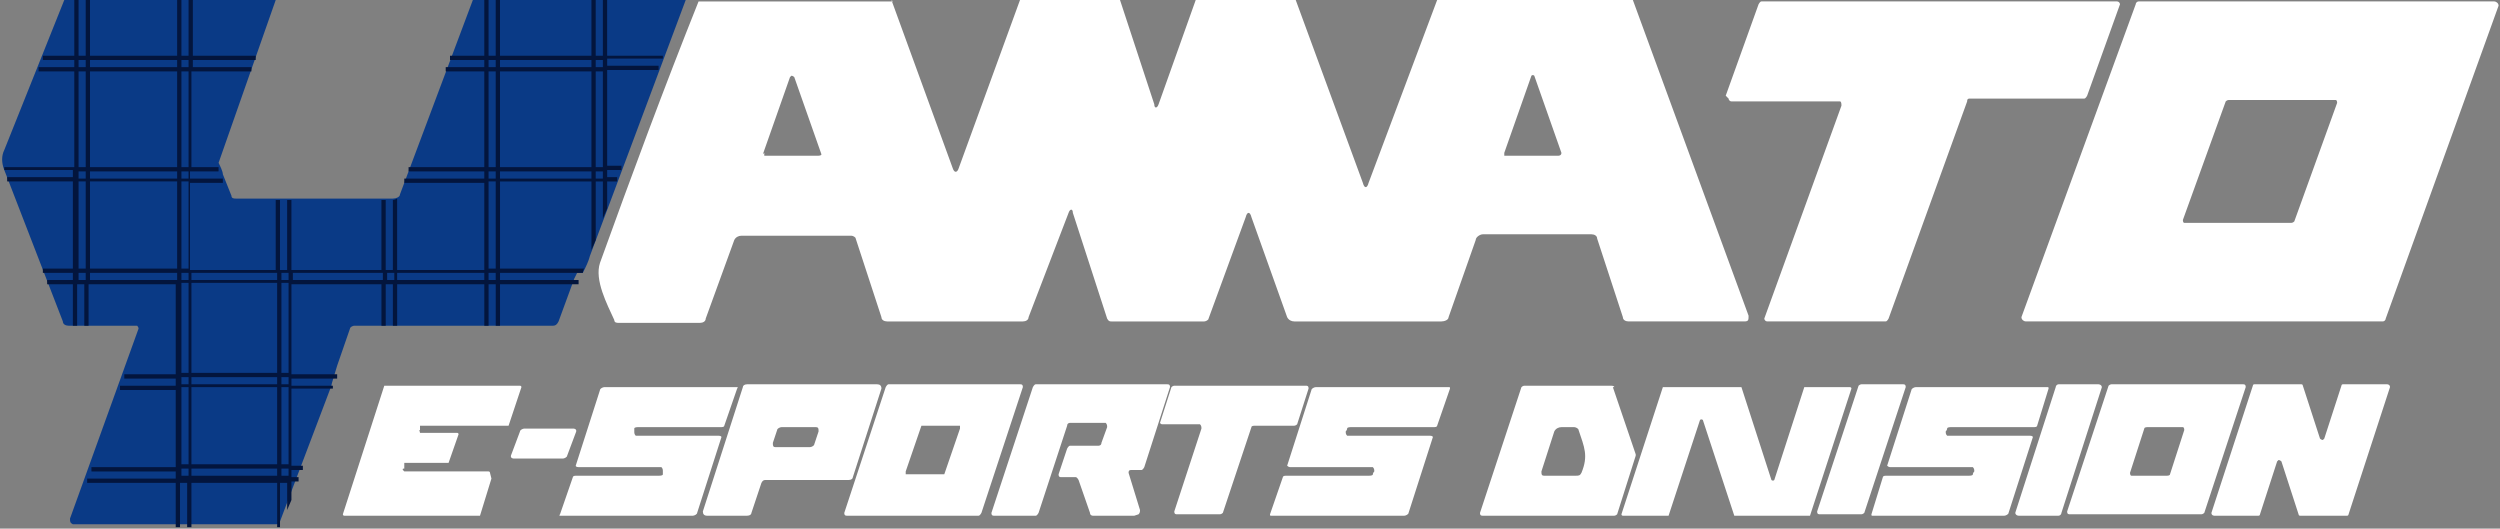 <?xml version="1.0" encoding="UTF-8"?>
<svg id="_レイヤー_1" data-name="レイヤー_1" xmlns="http://www.w3.org/2000/svg" xmlns:xlink="http://www.w3.org/1999/xlink" version="1.1" viewBox="0 0 175 37">
  <rect x="0" y="0" width="175" height="37" fill="#808080" stroke="none"/>
  <!-- Generator: Adobe Illustrator 29.1.0, SVG Export Plug-In . SVG Version: 2.1.0 Build 142)  -->
  <defs>
    <style>
      .st0 {
        fill: none;
      }

      .st1 {
        fill: #0a3a86;
      }

      .st2 {
        fill: #09367d;
      }

      .st3 {
        fill: #03153d;
      }

      .st4 {
        fill: #fff;
      }

      .st5 {
        clip-path: url(#clippath);
      }
    </style>
    <clipPath id="clippath">
      <rect class="st0" width="175" height="37"/>
    </clipPath>
  </defs>
  <g class="st5">
    <g id="_グループ_1" data-name="グループ_1">
      <path id="_パス_614" data-name="パス_614" class="st4" d="M62.4,0l4.3,11.8c.1.3.3.3.4,0l4.3-11.8h7l2.4,7.3c0,.3.2.3.3,0l2.6-7.3h7l4.7,12.8c.1.4.3.4.4,0l4.8-12.8h13.7l8.1,22.1c0,.3,0,.4-.3.4h-8.1c-.2,0-.4-.1-.4-.3l-1.8-5.5c0-.2-.2-.3-.4-.3h-7.6c-.2,0-.5.2-.5.4l-1.9,5.4c0,.2-.3.3-.5.3h-10.3c-.2,0-.4-.1-.5-.3l-2.5-7c-.1-.4-.3-.4-.4,0l-2.6,7.1c0,.1-.2.2-.3.2h-6.5c-.1,0-.2,0-.3-.2l-2.4-7.4c0-.3-.2-.3-.3,0l-2.8,7.3c0,.2-.2.3-.4.3h-9.5c-.2,0-.4-.1-.4-.3l-1.8-5.5c0-.1-.2-.2-.3-.2h-7.7c-.2,0-.4.1-.5.3l-2,5.5c0,.2-.2.3-.4.3h-5.7c-.1,0-.3,0-.3-.2-.5-1.1-1.4-2.8-1-4,2.2-6.1,4.5-12.3,6.9-18.3h13.6ZM53.5,10.7c0,0,0,.2,0,.2,0,0,0,0,0,0,0,0,0,0,0,0h3.8c0,0,.2,0,.2-.1h0s0,0,0,0l-1.9-5.4c0,0-.1-.1-.2-.1,0,0,0,0-.1.1l-1.9,5.4ZM105.3,10.7c0,0,0,.2,0,.2,0,0,0,0,0,0,0,0,0,0,0,0h3.8c0,0,.2,0,.2-.2,0,0,0,0,0,0l-1.9-5.4c0,0-.1-.1-.2,0,0,0,0,0,0,0l-1.9,5.4Z"/>
      <path id="_パス_615" data-name="パス_615" class="st4" d="M120.8,6.7l2.3-6.4c0,0,.1-.2.2-.2h24.9c.1,0,.2.1.2.2h0s0,0,0,0l-2.3,6.4c0,0-.1.2-.2.2h-8c-.1,0-.2,0-.2.2l-5.5,15.2c0,0-.1.2-.2.2h-8.3c-.1,0-.2-.1-.2-.2h0s0,0,0,0l5.4-14.9c0-.1,0-.3-.1-.3,0,0,0,0,0,0h-7.6c-.1,0-.2-.1-.2-.2h0s0,0,0,0"/>
      <path id="_パス_616" data-name="パス_616" class="st4" d="M166.7,22.5h-24.9c-.1,0-.3-.1-.3-.3,0,0,0,0,0,0L149.5.3c0-.1.1-.2.2-.2h24.9c.1,0,.3.1.3.3,0,0,0,0,0,0l-7.9,21.9c0,.1-.1.2-.2.2M156,7c0,0-.1,0-.2.1l-3,8.3c0,0,0,.2.1.2,0,0,0,0,0,0h7.5c0,0,.1,0,.2-.1l3-8.3c0,0,0-.2-.1-.2,0,0,0,0,0,0h-7.5Z"/>
      <path id="_パス_617" data-name="パス_617" class="st2" d="M5.8,13v.4c-.1.2-.2.2-.3,0,0-.3,0-.6,0-.9,0-.2,0-.2.2,0,.2.2.4.2.7,0,0,0,.1,0,.2,0h5.2c.3,0,.5.2.5.5h0v5.6c0,.3-.1.4-.4.4h-6.3c-.2,0-.3-.1-.3-.3,0,0,0-.1,0-.2.1-.2.4-.3.6-.4.1,0,.2-.1.2-.3,0,0,0,0,0,0v-4.7c0,0,0-.2-.2-.2,0,0-.1,0-.1,0,0,0,0,0,0,0"/>
      <path id="_パス_618" data-name="パス_618" class="st4" d="M34.4,33.5l-.8,2.6c0,0,0,0-.1,0h-9.4c0,0-.1,0-.1-.1h0s0,0,0,0l2.9-9c0,0,0,0,.1,0h9.4c0,0,.1,0,.1.1h0s0,0,0,0l-.9,2.7c0,0,0,0-.1,0h-6c0,0-.1,0-.1,0v.3c-.1,0,0,.1,0,.2h0s0,0,0,0h2.6c0,0,.1,0,.1.1h0s0,0,0,0l-.7,2c0,0,0,0-.1,0h-2.9c0,0-.1,0-.1,0v.4c-.2,0-.1.1,0,.2,0,0,0,0,0,0,0,0,0,0,0,0h5.9c0,0,.1,0,.1.1h0s0,0,0,0"/>
      <path id="_パス_619" data-name="パス_619" class="st4" d="M45.5,32.7c-1.7,0-3.3,0-5,0,0,0-.2,0-.2-.1h0s0,0,0,0l1.7-5.3c0-.1.2-.2.3-.2h9.3c0,0,.1,0,0,.1l-.9,2.6c0,0,0,.1-.2.1-2.3,0-4.3,0-5.8,0-.1,0-.3,0-.3.1,0,0,0,.1,0,.2,0,.1,0,.2.1.3,0,0,0,0,0,0,0,0,0,0,0,0,0,0,.3,0,.8,0,1.7,0,3.3,0,5,0,0,0,.2,0,.2.1h0s0,0,0,0l-1.7,5.3c0,.1-.2.2-.3.2h-9.3c0,0-.1,0,0-.1l.9-2.6c0,0,0-.1.2-.1,2.3,0,4.3,0,5.8,0,.1,0,.3,0,.3-.1,0,0,0-.1,0-.2,0-.1,0-.2-.1-.3,0,0,0,0,0,0,0,0,0,0,0,0,0,0-.3,0-.8,0"/>
      <path id="_パス_620" data-name="パス_620" class="st4" d="M52.3,36.1h-2.8c-.2,0-.3-.1-.3-.3,0,0,0,0,0,0l2.8-8.7c0-.1.1-.2.3-.2h9.1c.2,0,.3.1.3.3,0,0,0,0,0,0l-2,6.2c0,.1-.1.2-.3.2h-5.8c-.1,0-.2,0-.3.2l-.7,2.1c0,.1-.1.2-.3.2M55.7,31.3c.5,0,.9,0,1,0,.1,0,.3-.1.3-.2l.3-.9c0-.2,0-.3-.2-.3-.1,0-.6,0-1.4,0-.5,0-.9,0-1,0-.1,0-.3.1-.3.2l-.3.9c0,.2,0,.3.2.3.1,0,.6,0,1.4,0"/>
      <path id="_パス_621" data-name="パス_621" class="st4" d="M62.2,26.9h9.2c.1,0,.2,0,.2.2h0s0,0,0,0l-2.9,8.8c0,0-.1.2-.2.2h-9.2c-.1,0-.2,0-.2-.2h0s0,0,0,0l2.9-8.8c0,0,.1-.2.2-.2M64.6,29.8c0,0-.1,0-.1,0l-1.1,3.2c0,0,0,.1,0,.2,0,0,0,0,0,0h2.6c0,0,.1,0,.1,0l1.1-3.2c0,0,0-.1,0-.2,0,0,0,0,0,0h-2.6Z"/>
      <path id="_パス_622" data-name="パス_622" class="st4" d="M79.4,36.1h-2.9c0,0-.2,0-.2-.2l-.8-2.3c0,0-.1-.2-.2-.2h-1c-.1,0-.2,0-.2-.2h0s0,0,0,0l.6-1.8c0,0,.1-.2.2-.2h2c0,0,.2,0,.2-.2l.4-1.1c0-.1,0-.2-.1-.3,0,0,0,0,0,0,0,0,0,0,0,0h-2.5c0,0-.2,0-.2.2l-2,6.1c0,0-.1.2-.2.2h-2.9c-.1,0-.2,0-.2-.2h0s0,0,0,0l2.9-8.8c0,0,.1-.2.2-.2h9.2c.1,0,.2,0,.2.2h0s0,0,0,0l-1.8,5.6c0,0-.1.2-.2.2h-.7c-.1,0-.2,0-.2.2h0s0,0,0,0l.8,2.6c0,.1,0,.2-.1.3,0,0,0,0,0,0,0,0,0,0,0,0"/>
      <path id="_パス_623" data-name="パス_623" class="st4" d="M81.2,29.6l.8-2.5c0,0,.1-.1.2-.1h9.2c.1,0,.2,0,.2.2,0,0,0,0,0,0l-.8,2.5c0,0-.1.1-.2.1h-2.8c0,0-.2,0-.2.1l-2,6c0,0-.1.1-.2.1h-3c-.1,0-.2,0-.2-.2,0,0,0,0,0,0l1.9-5.8c0-.1,0-.2-.1-.3,0,0,0,0,0,0h-2.6c-.1,0-.2,0-.2-.2,0,0,0,0,0,0"/>
      <path id="_パス_624" data-name="パス_624" class="st4" d="M95.3,32.7c-1.7,0-3.3,0-5,0,0,0-.1,0-.2-.1,0,0,0,0,0,0,0,0,0,0,0,0l1.7-5.3c0-.1.2-.2.3-.2h9.3c.1,0,.1,0,.1.1l-.9,2.6c0,0,0,.1-.2.1-2.3,0-4.3,0-5.8,0-.1,0-.3,0-.3.1,0,0,0,.1-.1.2,0,.1,0,.2.1.3,0,0,0,0,0,0,0,0,0,0,0,0,0,0,.3,0,.8,0,1.7,0,3.3,0,5,0,0,0,.2,0,.2.1h0s0,0,0,0l-1.7,5.3c0,.1-.2.2-.3.2h-9.3c-.1,0-.1,0-.1-.1l.9-2.6c0,0,0-.1.2-.1,2.4,0,4.3,0,5.8,0,.1,0,.3,0,.3-.1,0,0,0-.1.1-.2,0-.1,0-.2-.1-.3,0,0,0,0,0,0,0,0,0,0,0,0,0,0-.3,0-.8,0"/>
      <path id="_パス_625" data-name="パス_625" class="st4" d="M112.9,27.1l1.6,4.7s0,0,0,.1l-1.3,4.1c0,0-.1.1-.2.1h-9.2c-.1,0-.2,0-.2-.2h0s0,0,0,0l2.9-8.8c0,0,.1-.1.2-.1h6.1c0,0,.2,0,.2.1M107.9,33c0,.2,0,.3.2.3h2.2c.2,0,.3,0,.4-.2.5-1.2.2-1.8-.2-3,0-.1-.2-.2-.3-.2h-.9c-.2,0-.4.1-.5.3l-.9,2.8Z"/>
      <path id="_パス_626" data-name="パス_626" class="st4" d="M116.7,36.1h-3.1c0,0-.1,0-.1-.1h0s0,0,0,0l2.9-8.9c0,0,0,0,.1,0h5.3c0,0,.1,0,.1,0l2.1,6.5c0,0,.1.1.2,0,0,0,0,0,0,0l2.1-6.5c0,0,0,0,.1,0h3.1c0,0,.1,0,.1.1h0s0,0,0,0l-2.9,8.9c0,0,0,0-.1,0h-5.1c0,0-.1,0-.1,0l-2.2-6.7c0,0-.1-.1-.2,0,0,0,0,0,0,0l-2.2,6.7c0,0,0,0-.1,0"/>
      <path id="_パス_627" data-name="パス_627" class="st4" d="M130.3,26.9h2.9c.1,0,.2,0,.2.2h0s0,0,0,0l-2.9,8.8c0,0-.1.1-.2.1h-2.9c-.1,0-.2,0-.2-.2h0s0,0,0,0l2.9-8.8c0,0,.1-.1.2-.1"/>
      <path id="_パス_628" data-name="パス_628" class="st4" d="M137.3,32.7c-1.7,0-3.3,0-5,0,0,0-.1,0-.2-.1,0,0,0,0,0,0,0,0,0,0,0,0l1.7-5.3c0-.1.2-.2.3-.2h9.2c.1,0,.1,0,.1.1l-.8,2.6c0,0,0,.1-.2.1-2.3,0-4.3,0-5.8,0-.1,0-.3,0-.3.1,0,0,0,.1-.1.2,0,.1,0,.2.1.3,0,0,0,0,0,0,0,0,0,0,0,0,0,0,.3,0,.8,0,1.7,0,3.3,0,5,0,0,0,.2,0,.2.1h0s0,0,0,0l-1.7,5.3c0,.1-.2.2-.3.2h-9.2c-.1,0-.1,0-.1-.1l.8-2.6c0,0,0-.1.2-.1,2.3,0,4.3,0,5.8,0,.1,0,.3,0,.3-.1,0,0,0-.1.1-.2,0-.1,0-.2-.1-.3,0,0,0,0,0,0,0,0,0,0,0,0h-.8"/>
      <path id="_パス_629" data-name="パス_629" class="st4" d="M144.1,36.1h-2.8c-.1,0-.3-.1-.2-.3h0s0,0,0,0l2.8-8.7c0-.1.1-.2.2-.2h2.8c.1,0,.3.1.2.3h0s0,0,0,0l-2.8,8.7c0,.1-.1.2-.2.2"/>
      <path id="_パス_630" data-name="パス_630" class="st4" d="M147.8,26.9h9.2c.1,0,.2,0,.2.2,0,0,0,0,0,0l-2.9,8.8c0,0-.1.1-.2.1h-9.2c-.1,0-.2,0-.2-.2,0,0,0,0,0,0l2.9-8.8c0,0,.1-.1.2-.1M151.7,33.3c0,0,.2,0,.2-.1l1-3.1c0,0,0-.2-.1-.2,0,0,0,0,0,0h-2.5c0,0-.2,0-.2.1l-1,3.1c0,0,0,.2.1.2,0,0,0,0,0,0h2.5Z"/>
      <path id="_パス_631" data-name="パス_631" class="st4" d="M164,26.9h3.1c0,0,.2,0,.2.2h0s0,0,0,0l-2.9,8.9c0,0,0,.1-.1.1h-3.3c0,0-.1,0-.1-.1l-1.2-3.7c0,0-.1-.1-.2-.1,0,0,0,0-.1.1l-1.2,3.7c0,0,0,.1-.1.1h-3.1c0,0-.2,0-.2-.2h0s0,0,0,0l2.9-8.9c0,0,0-.1.1-.1h3.3c0,0,.1,0,.1.1l1.2,3.7c0,0,.1.1.2.1,0,0,0,0,.1-.1l1.2-3.7c0,0,0-.1.1-.1"/>
      <path id="_パス_632" data-name="パス_632" class="st4" d="M38.1,30c.7,0,1.4,0,2,0,.2,0,.3.1.2.3l-.6,1.6c0,.1-.2.2-.3.2-.2,0-.7,0-1.4,0-.7,0-1.4,0-2,0-.2,0-.3-.1-.2-.3l.6-1.6c0-.1.2-.2.3-.2.2,0,.7,0,1.4,0"/>
      <path id="_パス_633" data-name="パス_633" class="st1" d="M40.8,19.1c.2-.4.4-.8.5-1.2l1.5-4L48,0h-14.9l-5.1,13.6c0,.2-.3.3-.5.3h-11c-.1,0-.3,0-.3-.2l-.6-1.5c0-.2-.2-.6-.3-.8h0S19.3,0,19.3,0H4.5L.3,10.5c-.2.4-.2.9,0,1.4l4.1,10.6c0,.2.2.3.4.3h4.8s0,0,0,0c0,0,.1.1.1.2l-4.8,13.3c0,.2,0,.3.2.4,0,0,0,0,0,0h14.2c.1,0,.2,0,.3-.2l3.6-9.5h0c0-.1.1-.4.1-.4h0c0,0,.3-1,.3-1h0l.9-2.6c0-.1.2-.2.3-.2h13.9c.2,0,.3-.1.4-.3l1.1-3h0l.2-.4ZM29.4,11.8h0s0,.2,0,.2c0,0,0-.1,0-.2"/>
      <path id="_パス_634" data-name="パス_634" class="st3" d="M46.4,4.2v-.3c0,0-3.9,0-3.9,0V0h-.3v3.9h-.5V0h-.3v3.9h-6.4V0h-.3v3.9h-.5V0h-.3v3.9h-2.4v.3c-.1,0,2.4,0,2.4,0v.5h-2.7v.3c-.1,0,2.7,0,2.7,0v6.7h-5.3v.3c-.1,0,.7,0,.7,0,0,0,0,0,0,0h0s0,0,0,0h4.6v.5h-5.6v.3c-.1,0,5.6,0,5.6,0v6.1h-6.1v-5c0,0-.2.1-.3.1v4.9h-.5v-4.9h-.3v4.9h-6.3v-4.9h-.3v4.9h-.5v-4.9h-.3v4.9h-6v-6.1h2.3v-.3h-2.3v-.5h2c0,0,0-.2,0-.3h-1.9v-6.7h4.2v-.3c0,0-4.1,0-4.1,0v-.5h4.4v-.3c0,0-4.4,0-4.4,0V0h-.3v3.9h-.5V0h-.3v3.9h-6.1V0h-.3v3.9h-.5V0h-.3v3.9h-2.2v.3c0,0,2.2,0,2.2,0v.5h-2.5v.3c0,0,2.5,0,2.5,0v6.7H.3c0,0,0,.1,0,.2h0s4.8,0,4.8,0v.5H.5v.3h4.6v6.1h-2.1v.3h2.1v.5h-1.8v.3h1.8v2.9h.3v-2.9h.5v2.9h.3v-2.9h6.1v6.3h-3.6v.3c0,0,3.6,0,3.6,0v.5h-3.9v.3c0,0,3.9,0,3.9,0v5.4h-5.9v.3c0,0,5.9,0,5.9,0v.5h-6.2v.3c0,0,6.2,0,6.2,0v3.1h.3v-3.1h.5v3.1h.3v-3.1h6v3.1h.1s0,0,.1,0v-3.1h.5v1.9l.3-.7v-1.3h.5v-.3c.1,0-.5,0-.5,0v-.5h.8v-.3c.1,0-.8,0-.8,0v-5.4h2.9v-.2c0,0,.1,0,.1,0h-3v-.5h3.2v-.3c0,0-3.2,0-3.2,0v-6.3h6.3v2.9h.3v-2.9h.5v2.9h.3v-2.9h6.1v2.9h.3v-2.9h.5v2.9h.3v-2.9h5.5v-.3c0,0-5.5,0-5.5,0v-.5h5.8c0,0,0-.2.1-.3h-5.9v-6.1h6.4v4.8l.3-.7v-4.1h.5v2.6l.3-.7v-1.9h.7v-.3c0,0-.7,0-.7,0v-.5h1v-.3c0,0-1,0-1,0v-6.7h3.6v-.3c0,0-3.6,0-3.6,0v-.5h3.9ZM6,19.6h-.5v-.5h.5v.5ZM6,18.8h-.5v-6.1h.5v6.1ZM6,12.5h-.5v-.5h.5v.5ZM6,11.7h-.5v-6.7h.5v6.7ZM6,4.7h-.5v-.5h.5v.5ZM12.4,19.6h-6.1v-.5h6.1v.5ZM12.4,18.8h-6.1v-6.1h6.1v6.1ZM12.4,12.5h-6.1v-.5h6.1v.5ZM12.4,11.7h-6.1v-6.7h6.1v6.7ZM12.4,4.7h-6.1v-.5h6.1v.5ZM13.2,33.3h-.5v-.5h.5v.5ZM13.2,32.5h-.5v-5.4h.5v5.4ZM13.2,26.9h-.5v-.5h.5v.5ZM13.2,26.1h-.5v-6.3h.5v6.3ZM13.2,19.6h-.5v-.5h.5v.5ZM13.2,18.8h-.5v-6.1h.5v6.1ZM13.2,12.5h-.5v-.5h.5v.5ZM13.2,11.7h-.5v-6.7h.5v6.7ZM13.2,4.7h-.5v-.5h.5v.5ZM19.4,33.3h-6v-.5h6v.5ZM19.4,32.5h-6v-5.4h6v5.4ZM19.4,26.9h-6v-.5h6v.5ZM19.4,26.1h-6v-6.3h6v6.3ZM19.4,19.6h-6v-.5h6v.5ZM20.2,33.3h-.5v-.5h.5v.5ZM20.2,32.5h-.5v-5.4h.5v5.4ZM20.2,26.9h-.5v-.5h.5v.5ZM20.2,26.1h-.5v-6.3h.5v6.3ZM20.2,19.6h-.5v-.5h.5v.5ZM26.8,19.6h-6.3v-.5h6.3v.5ZM27.6,19.6h-.5v-.5h.5v.5ZM33.9,19.6h-6.1v-.5h6.1v.5ZM34.7,19.6h-.5v-.5h.5v.5ZM34.7,18.8h-.5v-6.1h.5v6.1ZM34.7,12.5h-.5v-.5h.5v.5ZM34.7,11.7h-.5v-6.7h.5v6.7ZM34.7,4.7h-.5v-.5h.5v.5ZM41.4,12.5h-6.4v-.5h6.4v.5ZM41.4,11.7h-6.4v-6.7h6.4v6.7ZM41.4,4.7h-6.4v-.5h6.4v.5ZM42.2,12.5h-.5v-.5h.5v.5ZM42.2,11.7h-.5v-6.7h.5v6.7ZM42.2,4.7h-.5v-.5h.5v.5Z"/>
    </g>
  </g>
</svg>